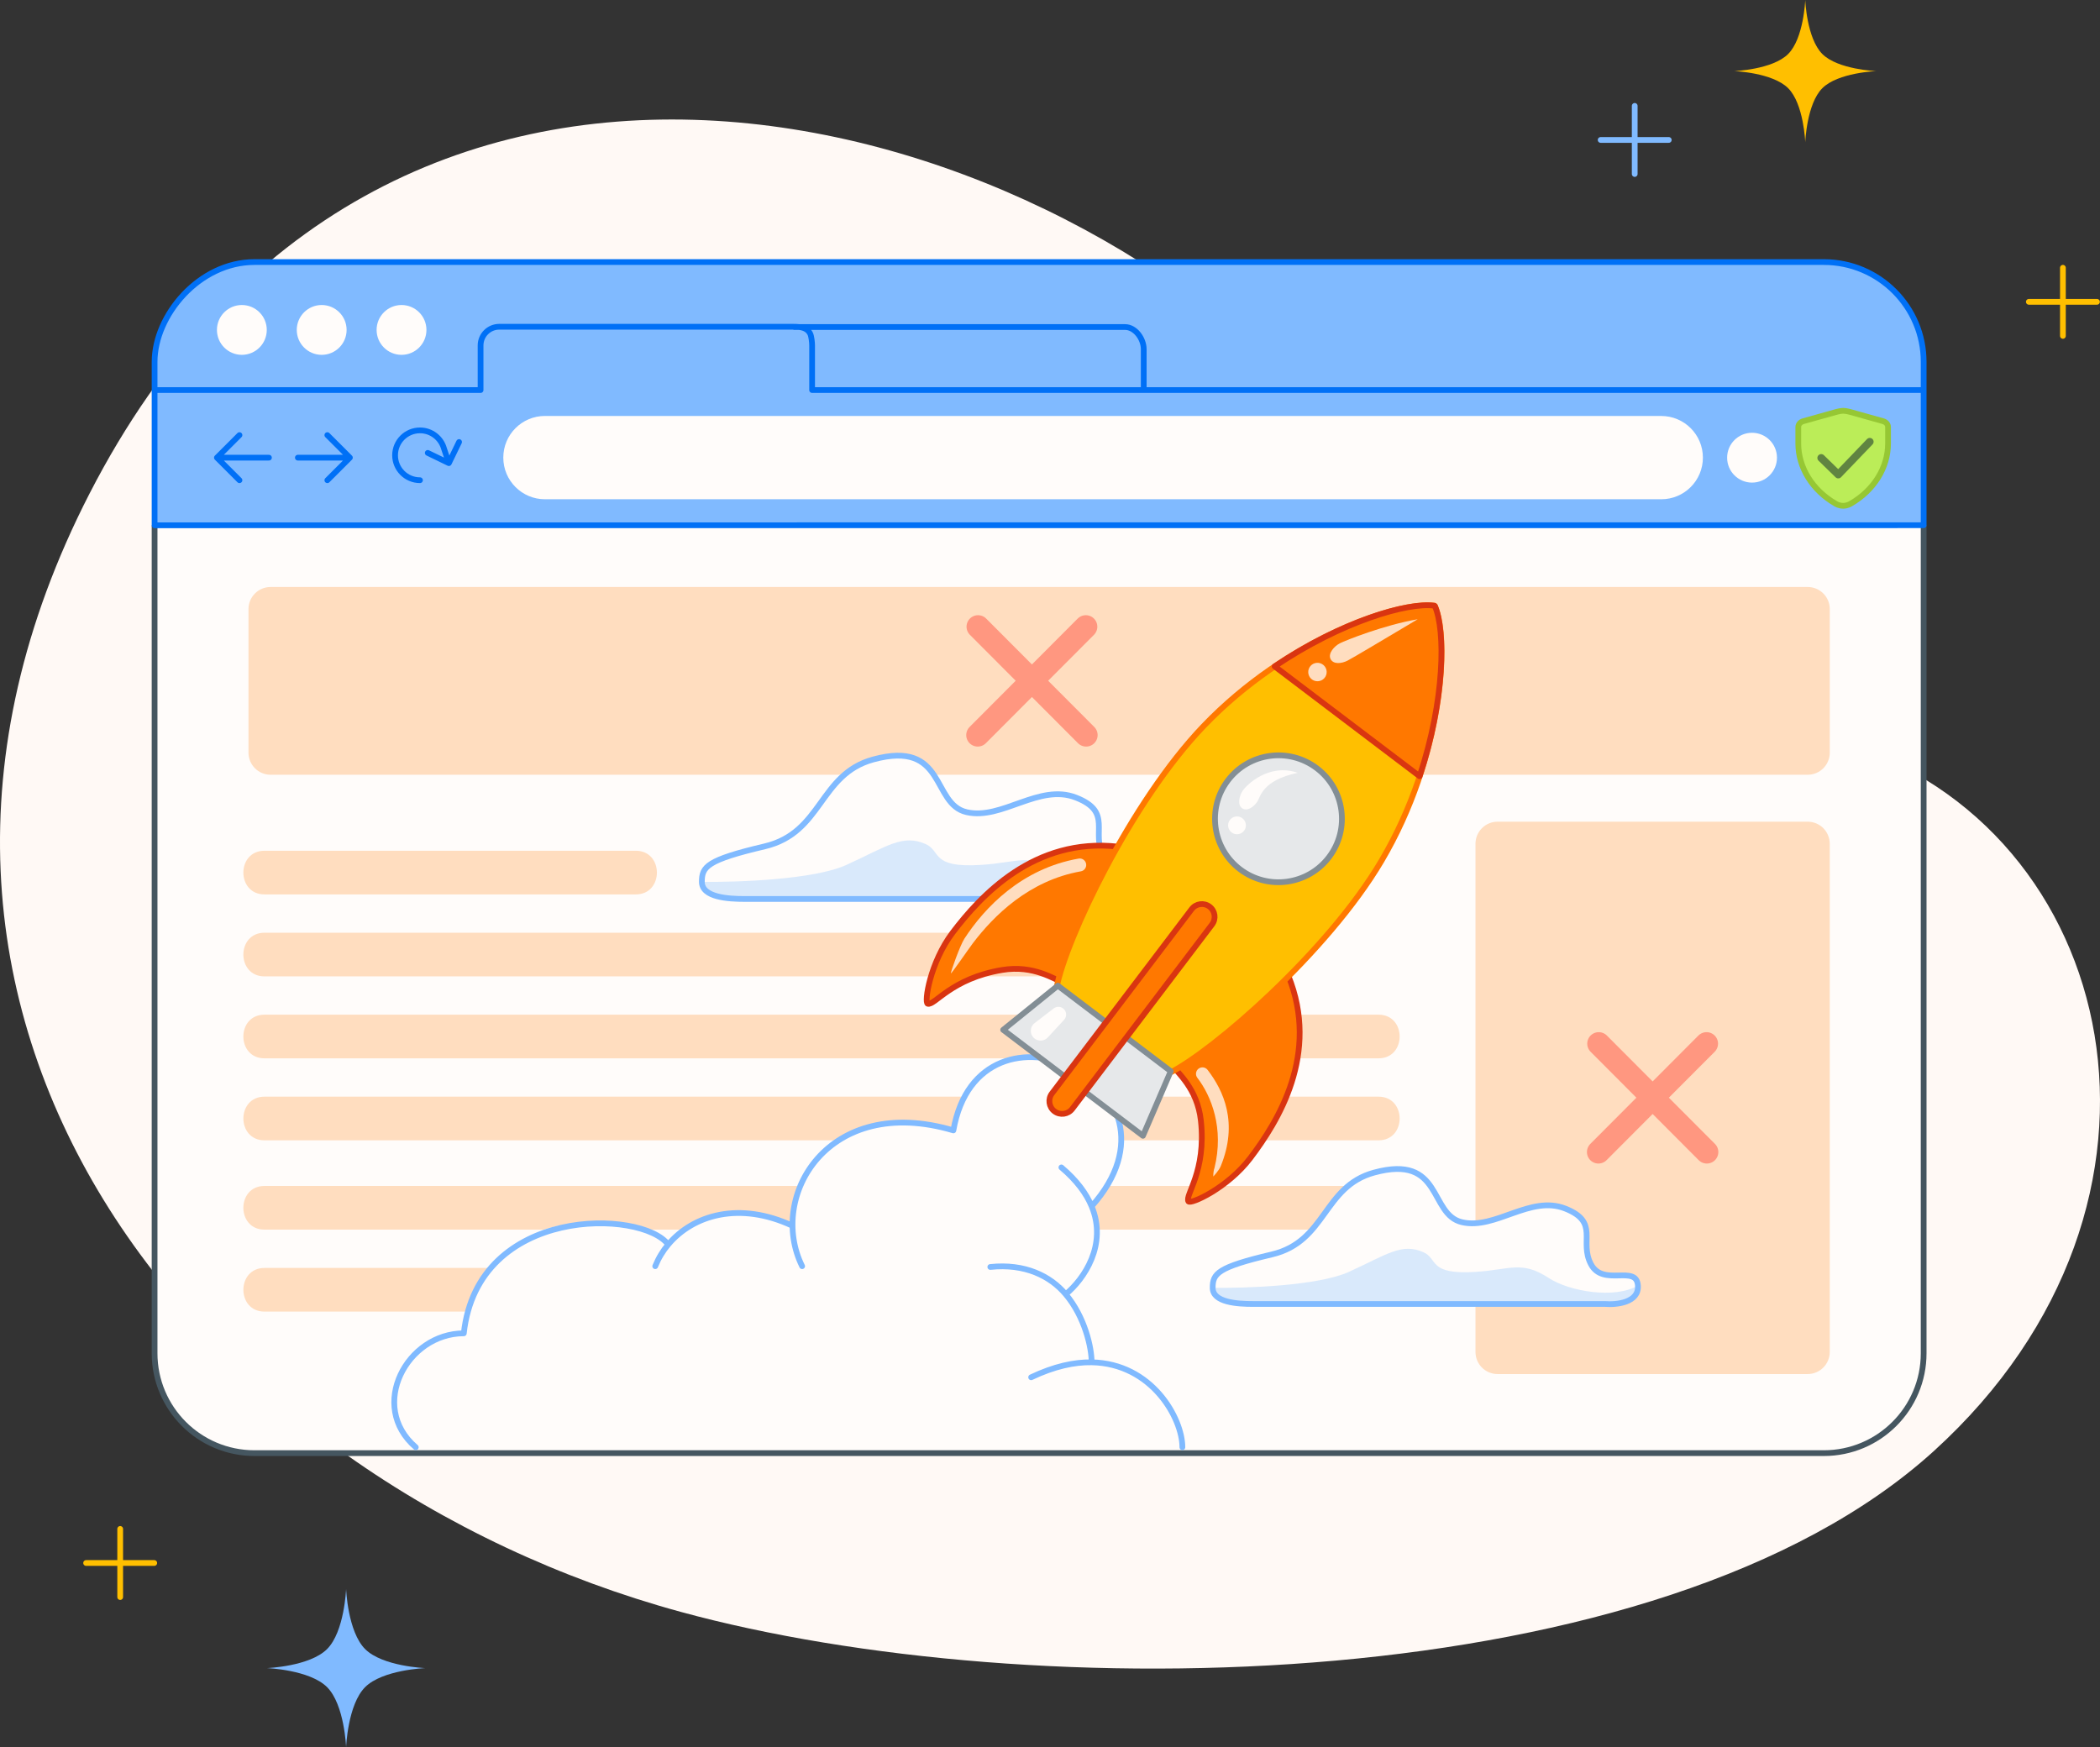 <svg xmlns="http://www.w3.org/2000/svg" width="548" height="456" viewBox="0 0 548 456" fill="none"><rect x="0" y="0" width="548" height="456" fill="#333333" stroke="none"/><g clip-path="url(#clip0_10222_9692)"><path d="M23.36 128.82C-46.84 265.488 51.859 386.29 177.584 420.656C268.861 445.606 433.103 443.643 504.611 378.723C576.119 313.804 553.027 215.724 480.571 193.67C435.54 179.963 404.18 172.27 343.771 106.523C268.498 24.597 99.48 -19.373 23.36 128.82Z" fill="#FFF9F5"></path><path d="M31.363 399.023L31.363 416.803M40.253 407.913L22.474 407.913" stroke="#FFBF00" stroke-width="1.5" stroke-linecap="round" stroke-linejoin="round"></path><path d="M471.081 3.07702e-07C471.081 3.07702e-07 471.46 10.012 475.542 14.094C479.624 18.177 489.636 18.555 489.636 18.555C489.636 18.555 479.624 18.934 475.542 23.016C471.46 27.098 471.081 37.11 471.081 37.11C471.081 37.11 470.703 27.098 466.62 23.016C462.538 18.934 452.526 18.555 452.526 18.555C452.526 18.555 462.538 18.177 466.62 14.094C470.703 10.012 471.081 3.07702e-07 471.081 3.07702e-07Z" fill="#FFBF00"></path><path d="M538.321 69.883L538.321 87.662M547.211 78.772L529.432 78.772" stroke="#FFBF00" stroke-width="1.5" stroke-linecap="round" stroke-linejoin="round"></path><path d="M426.582 27.633L426.582 45.412M435.471 36.523L417.692 36.523" stroke="#80BAFF" stroke-width="1.5" stroke-linecap="round" stroke-linejoin="round"></path><path d="M90.315 414.69C90.315 414.69 90.737 425.835 95.281 430.38C99.825 434.924 110.97 435.345 110.97 435.345C110.97 435.345 99.825 435.767 95.281 440.311C90.737 444.855 90.315 456 90.315 456C90.315 456 89.894 444.855 85.349 440.311C80.805 435.767 69.66 435.345 69.66 435.345C69.66 435.345 80.805 434.924 85.349 430.38C89.894 425.835 90.315 414.69 90.315 414.69Z" fill="#80BAFF"></path><path d="M40.34 353.17C40.34 367.579 52.003 379.242 66.395 379.242H475.927C490.319 379.242 501.982 367.579 501.982 353.187V334.125V137.088H40.34V353.17Z" fill="#FFFCFA"></path><path d="M40.34 353.17H41.09C41.09 367.165 52.418 378.492 66.395 378.492V379.242V379.992C51.589 379.992 39.59 367.993 39.59 353.17H40.34ZM66.395 379.242V378.492H475.927V379.242V379.992H66.395V379.242ZM475.927 379.242V378.492C489.905 378.492 501.232 367.165 501.232 353.187H501.982H502.732C502.732 367.993 490.733 379.992 475.927 379.992V379.242ZM40.34 137.088H41.09V353.17H40.34H39.59V137.088H40.34ZM501.982 353.187H501.232V334.125H501.982H502.732V353.187H501.982ZM501.982 334.125H501.232V137.041H501.982H502.732V334.125H501.982Z" fill="#455660"></path><path d="M40.34 137.091L40.34 101.796V94.463C40.34 80.054 52.003 68.391 66.395 68.391H475.927C490.319 68.391 501.982 80.054 501.982 94.446C501.982 97.317 501.982 98.926 501.982 101.796V137.075L40.34 137.091Z" fill="#80BAFF"></path><path d="M298.458 101.796V91.124C298.458 88.433 296.276 85.35 293.585 85.35H207.047M298.458 101.796H211.92V90.151C211.92 89.4 211.75 87.787 211.446 87.152C210.662 85.511 208.987 85.278 207.047 85.278H130.28C127.589 85.278 125.407 87.46 125.407 90.151V101.796H40.34M298.458 101.796H501.982M40.34 101.796L40.34 137.091L501.982 137.075V101.796M40.34 101.796V94.463C40.34 82.261 52.003 68.391 66.395 68.391H475.927C490.319 68.391 501.982 80.054 501.982 94.446C501.982 97.317 501.982 98.926 501.982 101.796" stroke="#0070F6" stroke-width="1.5" stroke-linejoin="round"></path><path d="M63.112 92.607C66.704 92.607 69.615 89.695 69.615 86.104C69.615 82.513 66.704 79.602 63.112 79.602C59.521 79.602 56.61 82.513 56.61 86.104C56.61 89.695 59.521 92.607 63.112 92.607Z" fill="#FFFCFA"></path><path d="M104.779 92.607C108.37 92.607 111.281 89.695 111.281 86.104C111.281 82.513 108.37 79.602 104.779 79.602C101.187 79.602 98.276 82.513 98.276 86.104C98.276 89.695 101.187 92.607 104.779 92.607Z" fill="#FFFCFA"></path><path d="M83.945 92.607C87.537 92.607 90.448 89.695 90.448 86.104C90.448 82.513 87.537 79.602 83.945 79.602C80.354 79.602 77.443 82.513 77.443 86.104C77.443 89.695 80.354 92.607 83.945 92.607Z" fill="#FFFCFA"></path><path d="M457.201 125.951C460.792 125.951 463.704 123.039 463.704 119.448C463.704 115.857 460.792 112.945 457.201 112.945C453.61 112.945 450.698 115.857 450.698 119.448C450.698 123.039 453.61 125.951 457.201 125.951Z" fill="#FFFCFA"></path><path d="M142.209 130.299L433.509 130.299C439.511 130.299 444.376 125.433 444.376 119.431C444.376 113.43 439.511 108.564 433.509 108.564L142.21 108.555C136.205 108.555 131.337 113.422 131.337 119.427C131.337 125.432 136.205 130.299 142.209 130.299Z" fill="#FFFCFA"></path><path d="M109.596 125.326C106.005 125.326 103.094 122.414 103.094 118.823C103.094 115.232 106.005 112.32 109.596 112.32C112.588 112.32 115.108 114.341 115.866 117.091L117.132 120.867M117.132 120.867L111.624 118.2M117.132 120.867L119.798 115.359" stroke="#0070F6" stroke-width="1.5" stroke-linecap="round" stroke-linejoin="round"></path><path d="M91.308 119.442H77.727M91.308 119.442L85.42 113.555M91.308 119.442L85.42 125.329" stroke="#0070F6" stroke-width="1.5" stroke-linecap="round" stroke-linejoin="round"></path><path d="M56.603 119.442H70.184M56.603 119.442L62.491 113.555M56.603 119.442L62.491 125.329" stroke="#0070F6" stroke-width="1.5" stroke-linecap="round" stroke-linejoin="round"></path><path d="M469.267 111.462C469.267 110.758 469.792 110.141 470.568 109.922L479.264 107.489C479.264 107.489 480.316 107.211 480.99 107.211C481.664 107.211 482.716 107.489 482.716 107.489L491.399 109.922C492.169 110.141 492.694 110.758 492.689 111.462V115.739C492.689 122.033 488.991 127.957 482.952 131.445C482.952 131.445 482.148 132.001 480.973 132.001C479.799 132.001 478.995 131.445 478.995 131.445C472.961 127.96 469.267 122.034 469.267 115.748V111.462Z" fill="#BBED58"></path><path d="M469.267 111.462C469.267 110.758 469.792 110.141 470.568 109.922L479.264 107.489C479.264 107.489 480.316 107.211 480.99 107.211C481.664 107.211 482.716 107.489 482.716 107.489L491.399 109.922C492.169 110.141 492.694 110.758 492.689 111.462V115.739C492.689 122.033 488.991 127.957 482.952 131.445C482.952 131.445 482.148 132.001 480.973 132.001C479.799 132.001 478.995 131.445 478.995 131.445C472.961 127.96 469.267 122.034 469.267 115.748V111.462Z" stroke="#96C734" stroke-width="1.5"></path><path opacity="0.5" d="M475.249 119.513L479.702 123.852L487.922 115.289" stroke="#071D2B" stroke-width="2" stroke-linecap="round" stroke-linejoin="round"></path><path d="M385.032 220.211C385.032 217.027 387.614 214.445 390.798 214.445H471.712C474.897 214.445 477.478 217.027 477.478 220.211V352.84C477.478 356.024 474.897 358.606 471.712 358.606H390.798C387.614 358.606 385.032 356.024 385.032 352.84V220.211Z" fill="#FFDDBF"></path><path d="M431.26 286.48L445.404 300.664M431.26 286.48L417.115 300.664M431.26 286.48L445.325 272.375M431.26 286.48L417.194 272.375" stroke="#FF9780" stroke-width="6" stroke-linecap="round" stroke-linejoin="round"></path><path d="M64.843 158.961C64.843 155.777 67.424 153.195 70.609 153.195H471.721C474.906 153.195 477.487 155.777 477.487 158.961V196.43C477.487 199.615 474.906 202.196 471.721 202.196H70.609C67.424 202.196 64.843 199.615 64.843 196.43V158.961Z" fill="#FFDDBF"></path><path d="M269.285 177.659L283.429 191.844M269.285 177.659L255.14 191.844M269.285 177.659L283.349 163.555M269.285 177.659L255.219 163.555" stroke="#FF9780" stroke-width="6" stroke-linecap="round" stroke-linejoin="round"></path><path d="M359.733 286.209L69.024 286.209C61.675 286.209 61.675 297.605 69.024 297.605L359.733 297.605C367.081 297.605 367.081 286.209 359.733 286.209Z" fill="#FFDDBF"></path><path d="M359.733 264.811L69.016 264.811C61.667 264.811 61.667 276.206 69.016 276.206L359.733 276.206C367.081 276.206 367.081 264.811 359.733 264.811Z" fill="#FFDDBF"></path><path d="M312.896 243.423L69.017 243.423C61.669 243.423 61.669 254.819 69.017 254.819L312.896 254.819C320.244 254.819 320.244 243.423 312.896 243.423Z" fill="#FFDDBF"></path><path d="M165.911 222.031L69.019 222.031C61.67 222.031 61.67 233.427 69.019 233.427L165.911 233.427C173.259 233.427 173.259 222.031 165.911 222.031Z" fill="#FFDDBF"></path><path d="M153.635 330.911H69.024C61.675 330.911 61.675 342.307 69.024 342.307H153.635C160.984 342.307 160.984 330.911 153.635 330.911Z" fill="#FFDDBF"></path><path d="M359.733 309.513L69.016 309.513C61.667 309.513 61.667 320.909 69.016 320.909L359.733 320.909C367.081 320.909 367.081 309.513 359.733 309.513Z" fill="#FFDDBF"></path><path d="M291.819 234.612L212.859 234.612L194.259 234.612C190.127 234.612 183.151 234.241 183.151 230.137C183.151 226.209 184.417 224.444 199.541 220.888C214.665 217.331 213.7 202.074 227.868 198.208C246.983 192.992 242.992 209.826 252.234 211.96C261.477 214.094 271.139 204.373 280.802 208.166C290.464 211.96 284.583 217.176 287.944 223.577C291.305 229.979 300.547 223.577 300.967 229.504C301.303 234.246 295.008 234.886 291.819 234.612Z" fill="#FFFCFA"></path><path opacity="0.3" d="M291.819 234.615L212.859 234.615L194.259 234.615C190.127 234.615 183.151 234.244 183.151 230.14C192.21 230.277 212.44 229.585 220.89 225.721C231.453 220.89 235.538 217.605 241.574 220.294C245.66 222.115 242.769 226.572 256.048 225.721C265.689 225.102 268.749 222.511 276.267 227.424C282.001 231.17 294.584 233.294 300.967 229.507C301.303 234.249 295.008 234.888 291.819 234.615Z" fill="#80BAFF"></path><path d="M291.819 234.612L212.859 234.612L194.259 234.612C190.127 234.612 183.151 234.241 183.151 230.137C183.151 226.209 184.417 224.444 199.541 220.888C214.665 217.331 213.7 202.074 227.868 198.208C246.983 192.992 242.992 209.826 252.234 211.96C261.477 214.094 271.139 204.373 280.802 208.166C290.464 211.96 284.583 217.176 287.944 223.577C291.305 229.979 300.547 223.577 300.967 229.504C301.303 234.246 295.008 234.886 291.819 234.612Z" stroke="#80BAFF" stroke-width="1.5" stroke-linecap="round" stroke-linejoin="round"></path><path d="M418.805 340.314L344.434 340.314L326.915 340.314C323.024 340.314 316.453 339.964 316.453 336.098C316.453 332.399 317.645 330.736 331.89 327.386C346.135 324.037 345.226 309.667 358.57 306.025C376.574 301.113 372.815 316.968 381.521 318.978C390.226 320.987 399.327 311.832 408.428 315.405C417.529 318.977 411.989 323.89 415.155 329.92C418.32 335.949 427.026 329.92 427.421 335.503C427.738 339.969 421.809 340.571 418.805 340.314Z" fill="#FFFCFA"></path><path opacity="0.3" d="M418.805 340.313L344.434 340.313L326.915 340.313C323.024 340.313 316.453 339.963 316.453 336.098C324.985 336.226 344.04 335.575 351.999 331.935C361.947 327.386 365.795 324.291 371.48 326.824C375.328 328.539 372.606 332.737 385.113 331.935C394.194 331.353 397.075 328.912 404.157 333.539C409.557 337.068 421.409 339.068 427.421 335.502C427.738 339.968 421.809 340.57 418.805 340.313Z" fill="#80BAFF"></path><path d="M418.805 340.314L344.434 340.314L326.915 340.314C323.024 340.314 316.453 339.964 316.453 336.098C316.453 332.399 317.645 330.736 331.89 327.386C346.135 324.037 345.226 309.667 358.57 306.025C376.574 301.113 372.815 316.968 381.521 318.978C390.226 320.987 399.327 311.832 408.428 315.405C417.529 318.977 411.989 323.89 415.155 329.92C418.32 335.949 427.026 329.92 427.421 335.503C427.738 339.969 421.809 340.571 418.805 340.314Z" stroke="#80BAFF" stroke-width="1.5" stroke-linecap="round" stroke-linejoin="round"></path><path d="M284.868 355.54C300.608 355.808 308.547 370.186 308.547 377.703C265.324 378.061 176.396 377.703 170.983 377.703L108.275 377.703C93.492 358.701 114.72 347.897 120.975 347.708C126.851 308.662 170.983 318.948 174.366 324.807C180.906 317.025 193.027 313.476 206.813 319.919C205.43 310.255 216.086 285.35 248.786 295.013C255.551 256.355 313.057 283.202 284.868 314.826C289.029 324.857 282.907 333.791 278.103 337.782C283.128 343.761 284.868 351.744 284.868 355.54Z" fill="#FFFCFA"></path><path d="M308.546 377.703C308.546 370.186 300.607 355.808 284.867 355.54M269.081 359.446C275.11 356.575 280.355 355.463 284.867 355.54M284.867 355.54C284.867 351.744 283.127 343.761 278.102 337.782M258.425 330.658C267.446 329.703 274.08 332.998 278.102 337.782M278.102 337.782C282.906 333.791 289.028 324.857 284.867 314.826M276.974 304.678C281.002 308.088 283.494 311.517 284.867 314.826M284.867 314.826C313.056 283.202 255.55 256.355 248.785 295.013C216.085 285.35 200.299 312.197 209.32 330.451M170.982 330.451C171.828 328.359 172.977 326.459 174.365 324.807M174.365 324.807C180.905 317.025 193.026 313.476 206.812 319.919M174.365 324.807C167.581 315.641 124.7 314.495 121.03 347.974C106.126 347.974 96.035 367.007 108.498 377.703" stroke="#80BAFF" stroke-width="1.5" stroke-linecap="round" stroke-linejoin="round"></path><path d="M326.262 302.241C333.511 292.679 344.48 275.025 336.182 254.626L305.795 277.815C307.223 280.012 312.448 284.01 313.373 292.471C314.834 305.819 309.131 311.928 310.123 313.542C310.661 314.416 320.335 310.06 326.262 302.241Z" fill="#FF7800"></path><path d="M326.262 302.241C333.511 292.679 344.48 275.025 336.182 254.626L305.795 277.815C307.223 280.012 312.448 284.01 313.373 292.471C314.834 305.819 309.131 311.928 310.123 313.542C310.661 314.416 320.335 310.06 326.262 302.241Z" stroke="#D93511" stroke-width="1.5" stroke-linecap="round" stroke-linejoin="round"></path><path fill-rule="evenodd" clip-rule="evenodd" d="M316.607 307.047C316.607 307.047 316.577 305.73 316.91 304.858C319.494 294.473 316.069 285.989 312.448 281.284C311.879 280.544 312.017 279.483 312.756 278.914C313.496 278.345 314.557 278.483 315.126 279.223C319.306 284.654 323.169 293.059 318.548 304.364C318.063 305.552 316.607 307.047 316.607 307.047Z" fill="#FFDDBF"></path><path d="M248.612 243.373C255.861 233.811 269.896 218.481 291.778 220.96L277.659 256.482C275.158 255.7 269.897 251.75 261.501 253.144C248.254 255.343 243.913 262.484 242.091 261.964C241.104 261.683 242.685 251.192 248.612 243.373Z" fill="#FF7800"></path><path d="M248.612 243.373C255.861 233.811 269.896 218.481 291.778 220.96L277.659 256.482C275.158 255.7 269.897 251.75 261.501 253.144C248.254 255.343 243.913 262.484 242.091 261.964C241.104 261.683 242.685 251.192 248.612 243.373Z" stroke="#D93511" stroke-width="1.5" stroke-linecap="round" stroke-linejoin="round"></path><path fill-rule="evenodd" clip-rule="evenodd" d="M283.426 225.446C283.588 226.365 282.974 227.241 282.055 227.403C268.482 229.795 259.246 239.076 253.852 246.192C252.73 247.671 248.334 254.094 248.15 254.013C247.966 253.932 250.521 246.722 251.674 244.956C256.952 236.864 266.553 226.703 281.469 224.075C282.388 223.913 283.264 224.527 283.426 225.446Z" fill="#FFDDBF"></path><path d="M305.22 280.005C316.561 274.322 346.445 248.471 360.502 224.659C376.555 197.465 378.282 166.928 374.467 158.18L374.33 158.076C364.876 156.765 335.941 166.676 314.094 189.479C294.964 209.445 278.145 245.201 275.737 257.655L305.22 280.005Z" fill="#FFBF00"></path><path d="M305.22 280.005C316.561 274.322 346.445 248.471 360.502 224.659C376.555 197.465 378.282 166.928 374.467 158.18L374.33 158.076C364.876 156.765 335.941 166.676 314.094 189.479C294.964 209.445 278.145 245.201 275.737 257.655L305.22 280.005Z" stroke="#FF7800" stroke-width="1.5" stroke-linecap="round" stroke-linejoin="round"></path><path d="M305.51 279.569L298.254 296.423L261.779 268.773L276.047 257.234L305.51 279.569Z" fill="#E6E8EA"></path><path d="M305.51 279.569L298.254 296.423L261.779 268.773L276.047 257.234L305.51 279.569Z" stroke="#838E95" stroke-width="1.5" stroke-linecap="round" stroke-linejoin="round"></path><path d="M269.987 267.009L274.961 263.181C275.668 262.637 276.648 262.622 277.372 263.142C278.357 263.851 278.499 265.262 277.676 266.153L273.416 270.761C272.549 271.7 271.12 271.851 270.075 271.116C268.669 270.126 268.625 268.057 269.987 267.009Z" fill="#FFFCFA"></path><ellipse cx="16.56" cy="16.56" rx="16.56" ry="16.56" transform="matrix(-0.797 -0.604 -0.604 0.797 356.819 210.492)" fill="#E6E8EA"></ellipse><ellipse cx="16.56" cy="16.56" rx="16.56" ry="16.56" transform="matrix(-0.797 -0.604 -0.604 0.797 356.819 210.492)" stroke="#838E95" stroke-width="1.5" stroke-linecap="round" stroke-linejoin="round"></ellipse><path d="M324.143 210.945C325.455 211.842 327.16 210.589 328.057 209.276C328.955 207.964 329.297 203.683 338.649 201.681C330.941 199.068 325.191 205.025 324.294 206.337C323.397 207.65 322.83 210.048 324.143 210.945Z" fill="#FFFCFA"></path><path d="M322.72 217.718C324.002 217.76 325.075 216.754 325.118 215.472C325.16 214.19 324.154 213.117 322.872 213.075C321.59 213.033 320.517 214.038 320.475 215.32C320.433 216.602 321.438 217.675 322.72 217.718Z" fill="#FFFCFA"></path><path d="M370.454 202.59C377.056 182.681 377.234 164.588 374.44 158.181L374.303 158.077C367.379 157.117 350.006 162.176 332.621 173.91L370.454 202.59Z" fill="#FF7800"></path><path d="M370.454 202.59C377.056 182.681 377.234 164.588 374.44 158.181L374.303 158.077C367.379 157.117 350.006 162.176 332.621 173.91L370.454 202.59Z" stroke="#D93511" stroke-width="1.5" stroke-linecap="round" stroke-linejoin="round"></path><path d="M347.224 172.005C347.974 173.471 350.146 173.176 351.613 172.427C353.08 171.677 360.749 167.079 369.96 161.609C361.18 163.116 351.111 167.138 349.645 167.887C348.178 168.637 346.475 170.538 347.224 172.005Z" fill="#FFDDBF"></path><path d="M342.574 177.463C343.719 178.136 345.194 177.753 345.868 176.608C346.541 175.462 346.158 173.987 345.013 173.314C343.867 172.64 342.392 173.023 341.719 174.168C341.045 175.314 341.428 176.789 342.574 177.463Z" fill="#FFDDBF"></path><path d="M316.281 241.287C317.392 239.821 317.105 237.732 315.639 236.621C314.173 235.509 312.084 235.797 310.972 237.263L274.512 285.36C273.4 286.826 273.688 288.915 275.154 290.026C276.62 291.138 278.709 290.85 279.82 289.384L316.281 241.287Z" fill="#FF7800"></path><path d="M316.281 241.287C317.392 239.821 317.105 237.732 315.639 236.621C314.173 235.509 312.084 235.797 310.972 237.263L274.512 285.36C273.4 286.826 273.688 288.915 275.154 290.026C276.62 291.138 278.709 290.85 279.82 289.384L316.281 241.287Z" stroke="#D93511" stroke-width="1.5" stroke-linecap="round" stroke-linejoin="round"></path></g><defs><clipPath id="clip0_10222_9692"><rect width="548" height="456" fill="white"></rect></clipPath></defs></svg>